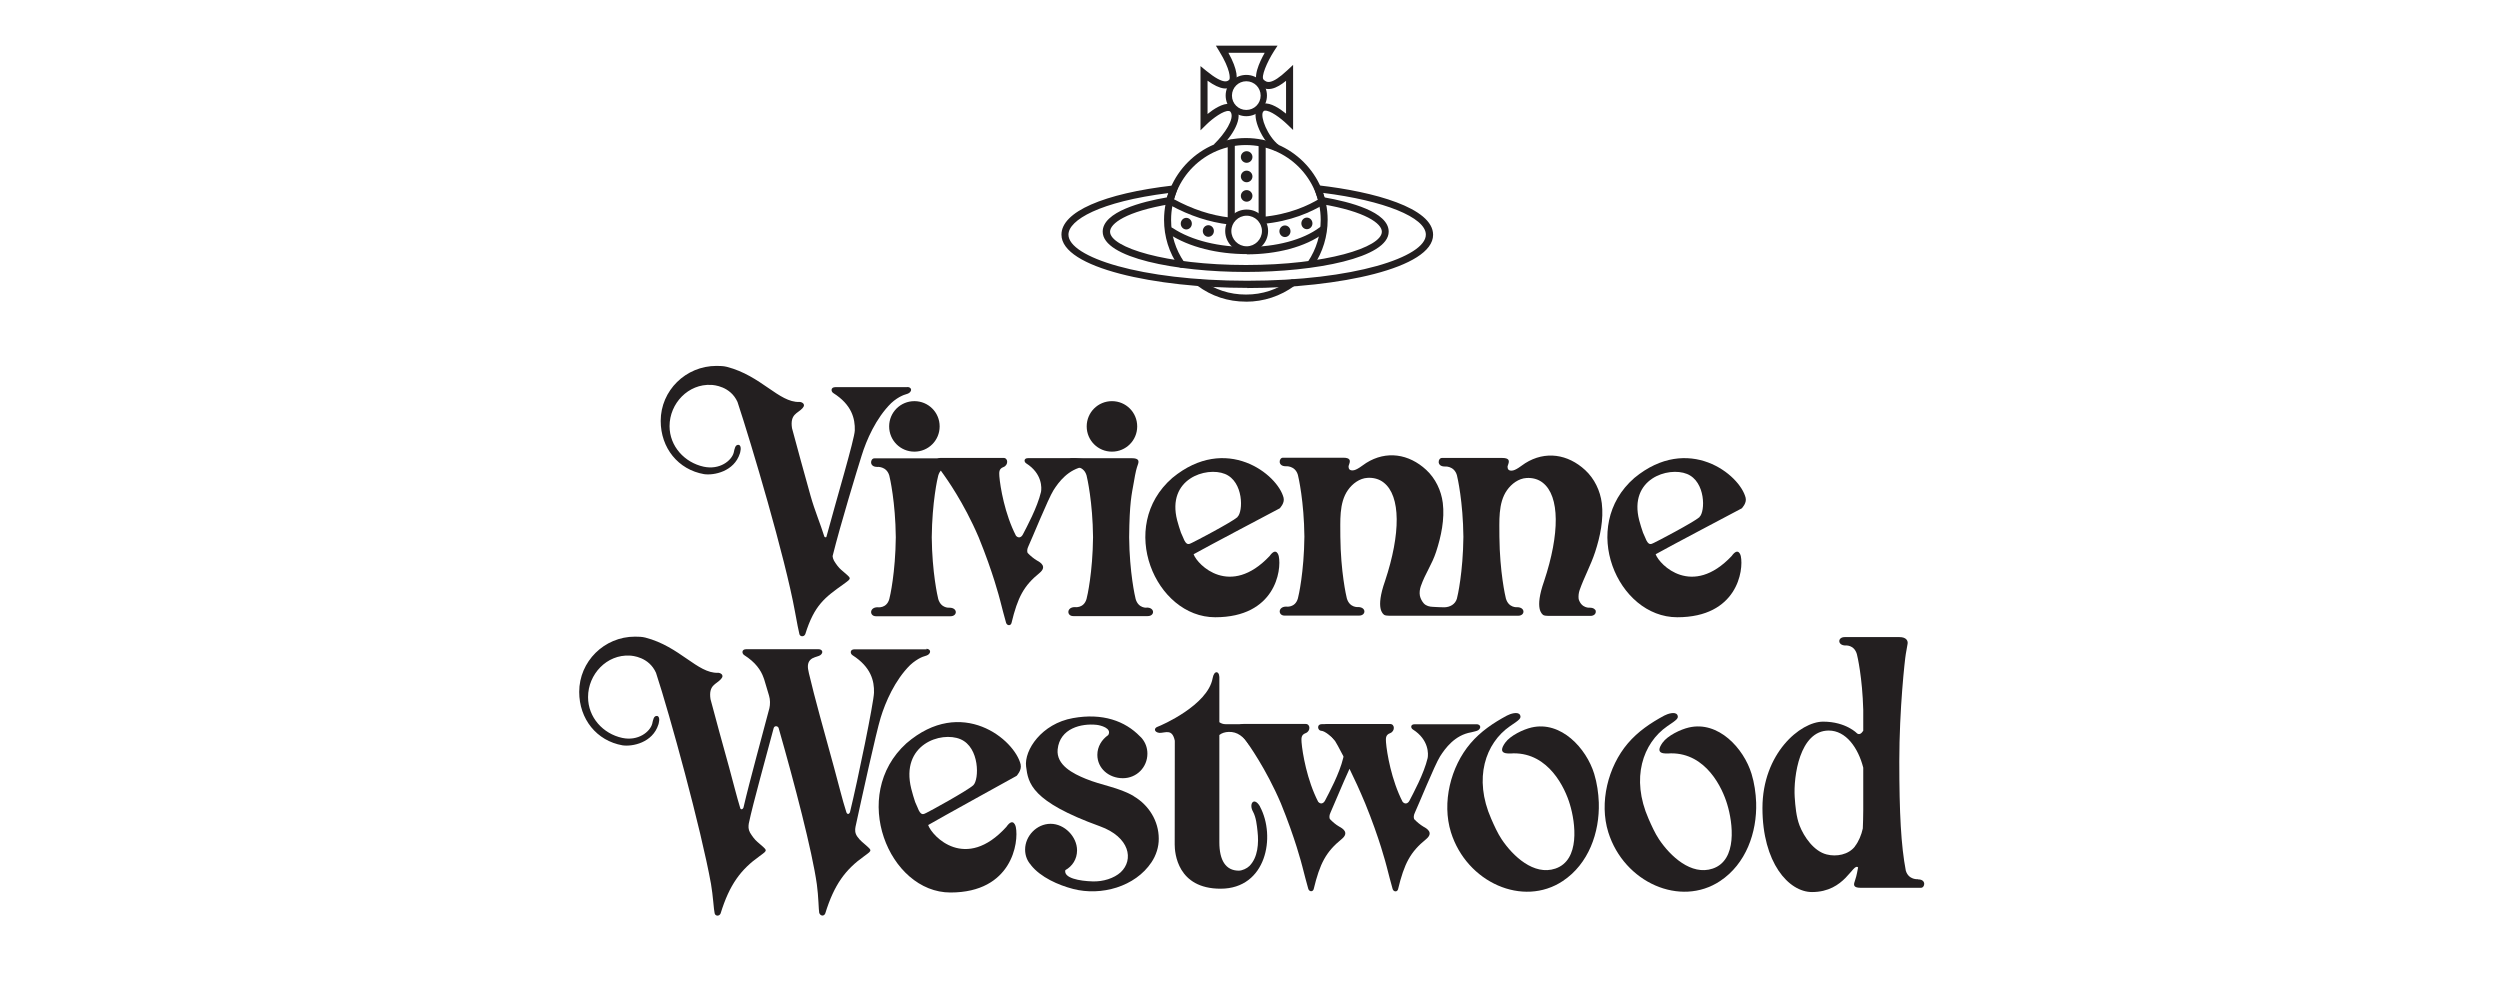 <?xml version="1.0" encoding="UTF-8"?>
<svg id="Layer_1" xmlns="http://www.w3.org/2000/svg" version="1.1" viewBox="0 0 500 200">
  <!-- Generator: Adobe Illustrator 29.5.1, SVG Export Plug-In . SVG Version: 2.1.0 Build 141)  -->
  <defs>
    <style>
      .st0 {
        fill: #231f20;
      }
    </style>
  </defs>
  <path class="st0" d="M189.9,121.54s-1.68.19-2.25-1.73c-.12-.45-1.23-5.31-1.3-12.35.07-7.04,1.16-11.9,1.3-12.35.55-1.94,2.44-1.73,2.44-1.73,1.66,0,1.33-1.71,1.33-1.71h-16.55c-.81,0-1.11,1.71.55,1.71,0,0,1.87-.19,2.44,1.73.12.45,1.23,5.31,1.3,12.35-.07,7.04-1.16,11.9-1.3,12.35-.55,1.94-2.35,1.64-2.35,1.64-1.66,0-1.66,1.8-.31,1.8h14.89c1.45,0,1.47-1.71-.19-1.71Z"/>
  <path class="st0" d="M187.93,85.28c0,2.8-2.25,5.05-5.05,5.05s-5.05-2.25-5.05-5.05,2.25-5.05,5.05-5.05,5.05,2.25,5.05,5.05Z"/>
  <path class="st0" d="M229.38,121.54s-1.68.19-2.25-1.73c-.12-.45-1.23-5.31-1.3-12.35.07-7.04.5-8.54.92-10.93.4-2.37.55-2.82.83-3.63.26-.71.19-1.26-1.21-1.26h-12.05c-.81,0-1.11,1.71.55,1.71,0,0,1.87-.19,2.44,1.73.12.45,1.23,5.31,1.3,12.35-.07,7.04-1.16,11.9-1.3,12.35-.55,1.94-2.35,1.64-2.35,1.64-1.66,0-1.66,1.8-.31,1.8h14.89c1.45,0,1.47-1.71-.19-1.71l.02.02Z"/>
  <path class="st0" d="M227.44,85.28c0,2.8-2.25,5.05-5.05,5.05s-5.05-2.25-5.05-5.05,2.25-5.05,5.05-5.05,5.05,2.25,5.05,5.05Z"/>
  <path class="st0" d="M383.6,175.84s-1.87.19-2.44-1.71c-.95-4.98-1.3-11.45-1.3-21.86s1.11-20.39,1.3-21.46.26-1.47.36-2.06-.26-1.33-1.61-1.33h-10.98c-1.45,0-1.47,1.68.19,1.68,0,0,1.68-.19,2.25,1.71.12.43,1.11,4.77,1.28,11.17v4.17c-.36.55-.76.85-1.21.55,0,0-2.23-2.37-6.81-2.37s-12.14,6.38-12.14,17.29,5.24,16.79,9.91,16.79c6.66,0,8.16-5.93,9.22-4.93-.31,1.71-.45,2.13-.69,2.85-.26.71-.19,1.23,1.21,1.23h12.05c.81,0,1.11-1.68-.55-1.68l-.05-.02ZM370.98,169.3c-1.28,1.64-3.68,2.09-5.64,1.59-2.54-.62-4.55-3.51-5.43-5.79-.66-1.71-.85-3.89-.97-5.69-.26-4.06.97-13.3,6.81-13.3,3.44,0,5.88,3.44,6.9,7.42v8.42c0,1.49-.05,2.7-.09,3.75-.26,1.23-.83,2.63-1.59,3.58l.02.02Z"/>
  <path class="st0" d="M217.88,91.94l-2.77-.31h-9.51c-.88,0-.81.76-.36,1.04,3.25,2.06,3.11,4.96,2.96,5.72-.74,3.13-2.87,7.04-3.63,8.51-.33.64-.92.78-1.38.24-2.23-4.32-3.15-9.75-3.32-11.9-.02-.69-.17-1.47.83-1.83,1-.38.97-1.83,0-1.83h-12.43c-1.8,0-.85,1.54.55,3.46.31.45,3.91,5.38,6.92,12.43,2.87,7.04,4.13,12.02,4.29,12.62s1.04,4.08,1.19,4.48c.19.57.88.64,1.07.07,1.26-5.22,2.47-7.49,5.62-10.05,1.52-1.26.24-2.09-.52-2.49-.66-.4-1.3-.92-1.87-1.52-.12-.33-.12-.76.17-1.35.59-1.23,3.96-9.53,5-11.17s2.94-4.22,6.21-4.77c1.59-.4.97-1.4.97-1.4v.05Z"/>
  <path class="st0" d="M256.73,99.6c-1.14-4.72-11.5-12.9-22.27-4.01-11.15,9.7-3.39,27.86,8.58,27.86s13.33-9.34,12.71-12.24c0,0-.43-1.97-1.83,0-7.9,8.35-14.42,1.8-15.2-.36,1.66-.97,17.22-9.18,17.22-9.18,0,0,1.04-1.04.78-2.09ZM247.5,103.42c-1.19,1.04-8.61,4.93-9.13,5.15s-1.07.74-1.75-1.07l-.43-.97c-.26-.76-.52-1.57-.76-2.47-2.13-8.3,5.81-10.79,9.56-9.27s3.68,7.56,2.49,8.61l.02.02Z"/>
  <path class="st0" d="M349.14,99.6c-1.14-4.72-11.5-12.9-22.27-4.01-11.15,9.7-3.39,27.86,8.58,27.86s13.33-9.34,12.71-12.24c0,0-.43-1.97-1.83,0-7.9,8.35-14.42,1.8-15.2-.36,1.66-.97,17.22-9.18,17.22-9.18,0,0,1.04-1.04.78-2.09h0ZM339.91,103.42c-1.19,1.04-8.61,4.93-9.13,5.15s-1.07.74-1.75-1.07l-.43-.97c-.26-.76-.52-1.57-.76-2.47-2.13-8.3,5.81-10.79,9.56-9.27s3.68,7.56,2.49,8.61l.02.02Z"/>
  <path class="st0" d="M204.15,152.96c-1.16-5.05-11.83-13.83-22.88-4.29-11.45,10.39-3.49,29.83,8.82,29.83s13.71-10.01,13.07-13.11c0,0-.45-2.11-1.9,0-8.13,8.94-14.82,1.92-15.63-.38,1.71-1.02,17.69-9.84,17.69-9.84,0,0,1.07-1.11.81-2.25l.02.05ZM194.67,157.04c-1.21,1.11-8.85,5.29-9.39,5.53-.55.24-1.09.78-1.8-1.14l-.45-1.02c-.28-.81-.52-1.68-.78-2.66-2.21-8.89,5.98-11.55,9.84-9.91,3.87,1.64,3.77,8.09,2.56,9.22l.02-.02Z"/>
  <path class="st0" d="M319.19,122.23c-.12-.36-.5-.69-1.21-.69,0,0-1.68.19-2.25-1.73-.07-.59,0-1.23.19-1.78.9-2.58,2.25-5,3.11-7.64,1-3.06,1.73-6.52,1.33-9.75-.31-2.49-1.47-4.91-3.32-6.62-3.46-3.2-7.97-3.91-12-1.38-.64.4-1.92,1.52-2.75,1.49-.69,0-.78-.43-.78-.85.05-.14.09-.28.14-.43.26-.71.19-1.26-1.21-1.26h-12.05c-.81,0-1.11,1.71.55,1.71,0,0,1.87-.19,2.44,1.73.12.45,1.23,5.31,1.3,12.35-.07,7.04-1.16,11.9-1.3,12.35-.33,1.14-1.4,1.71-2.51,1.73-.76,0-1.52-.05-2.28-.09-.66-.02-1.35-.17-1.83-.69-.36-.4-.66-.97-.78-1.52-.12-.64-.02-1.33.19-1.94.9-2.58,2.21-4.27,3.06-6.88,1-3.06,1.73-6.52,1.33-9.75-.31-2.49-1.47-4.91-3.32-6.62-3.46-3.2-7.97-3.91-12-1.38-.64.4-1.92,1.52-2.75,1.49-.69,0-.78-.43-.78-.85.05-.14.09-.28.14-.43.26-.71.19-1.26-1.21-1.26h-12.05c-.81,0-1.11,1.71.55,1.71,0,0,1.87-.19,2.44,1.73.12.45,1.23,5.31,1.3,12.35-.07,7.04-1.16,11.9-1.3,12.35-.55,1.94-2.35,1.64-2.35,1.64-1.66,0-1.66,1.8-.31,1.8h14.89c1.45,0,1.47-1.71-.19-1.71,0,0-1.68.19-2.25-1.73-.12-.45-1.23-5.31-1.3-12.35.02-3.01-.31-6.73,1.52-9.32.9-1.28,2.32-2.35,3.91-2.44,1.16-.07,2.32.21,3.25.95,3.41,2.68,3.41,10.2.26,19.68-1.99,5.64-.38,6.57-.19,6.76.17.14.69.19,1.07.19h25.73c1.45,0,1.47-1.71-.19-1.71,0,0-1.68.19-2.25-1.73-.12-.45-1.23-5.31-1.3-12.35.02-3.01-.31-6.73,1.52-9.32.9-1.28,2.32-2.35,3.91-2.44,1.16-.07,2.32.21,3.25.95,3.41,2.68,3.41,10.2.26,19.68-1.99,5.64-.38,6.57-.19,6.76.17.14.69.19,1.07.19h8.51c.74-.07,1.04-.57.92-1.02h0l.07.02Z"/>
  <path class="st0" d="M226.71,159.2c-2.96-1.73-6.4-2.13-9.56-3.44-2.51-1.02-5.93-2.73-5.62-5.88.43-4.24,4.77-5.24,7.8-4.91.69.07,3.13.64,2.32,2.04-1.3.9-2.18,2.32-2.18,3.96,0,2.73,2.32,4.67,5.1,4.67s4.91-2.21,4.91-4.91c0-1.19-.4-2.18-1.04-2.99h0c-.14-.17-.28-.33-.45-.47-2.96-3.06-7.47-4.72-13.4-3.65-6.24,1.11-9.79,6.38-9.37,9.7s1.04,6.97,14.75,11.93c6,2.16,6.83,6.71,4.17,9.2-1.33,1.21-3.51,1.9-5.6,1.83-2.66-.07-5.83-.66-5.48-2.25,1.42-.78,2.35-2.21,2.35-3.96,0-2.73-2.51-5.31-5.29-5.31s-5.1,2.44-5.1,5.15c0,1.26.45,2.3,1.19,3.11h-.02c1.92,2.44,5.5,4.01,8.44,4.77,5.6,1.45,12.4-.43,15.67-5.34.92-1.38,1.47-3.06,1.45-4.72,0-3.51-1.97-6.69-4.98-8.47l-.07-.05Z"/>
  <path class="st0" d="M252.01,161.31c-1.19-2.06-2.32-.57-1.4,1.04.62,1.16.76,2.68.9,3.96.26,2.28.09,5.19-1.64,6.9-.47.47-1.42.92-2.11.92-2.63,0-3.89-2.09-3.89-5.67v-21.46c.47-.38,1.09-.59,1.87-.62,1.75-.05,2.94.92,4.15,2.66l1.26-4.2h-6c-.55,0-.95-.17-1.28-.4v-9.13h-.02c0-1.04-1.02-1.38-1.33.36-.97,5.36-10.22,9.41-11,9.68s-.74,1.09.36,1.23c1.21.02,2.56-.92,3.08,1.57,0,6.57-.02,19.49-.02,20.77,0,1.66.52,8.82,9.18,8.82,9.13,0,11.1-10.41,7.87-16.43h.02Z"/>
  <path class="st0" d="M295.33,144.85h-12.4c-.88,0-.81.76-.36,1.04,3.25,2.06,3.11,4.96,2.96,5.72-.74,3.13-2.87,7.04-3.63,8.51-.33.64-.92.78-1.38.24-2.23-4.32-3.15-9.75-3.32-11.9-.02-.69-.17-1.47.83-1.83,1-.38.97-1.83,0-1.83h-12.43c-1.8,0,.05,1.54,1.45,3.46.14.19.74,1.28,1.64,3.01,0,.14-.02.24-.05.33-.74,3.13-2.87,7.04-3.63,8.51-.33.64-.92.78-1.38.24-2.23-4.32-3.15-9.75-3.32-11.9-.02-.69-.17-1.47.83-1.83,1-.38.97-1.83,0-1.83h-12.43c-1.8,0-.85,1.54.55,3.46.31.45,3.91,5.38,6.92,12.43,2.87,7.04,4.13,12.02,4.29,12.62s1.04,4.08,1.19,4.48c.19.57.88.64,1.07.07,1.26-5.22,2.47-7.49,5.62-10.05,1.52-1.26.24-2.09-.52-2.49-.69-.4-1.3-.92-1.87-1.52-.12-.33-.12-.76.17-1.35.43-.9,2.35-5.6,3.77-8.68.95,1.92,2.04,4.29,3.15,6.95,2.87,7.04,4.13,12.02,4.29,12.62s1.04,4.08,1.19,4.48c.19.57.88.64,1.07.07,1.26-5.22,2.47-7.49,5.62-10.05,1.52-1.26.24-2.09-.52-2.49-.66-.4-1.3-.92-1.87-1.52-.12-.33-.12-.76.17-1.35.59-1.23,3.96-9.53,5-11.17s2.96-4.29,6.24-4.84c.45-.12,1.14-.24,1.42-.43.69-.52.4-1.19-.38-1.19h.05Z"/>
  <path class="st0" d="M266.88,147.96c-.55-.59-1.9-1.78-2.63-1.8s-1-1.35.17-1.33,4.62,0,4.62,0l-.19,2.92"/>
  <path class="st0" d="M303.96,142.93c-.43-.64-1.87-.19-2.58.19-2.73,1.47-5.26,3.18-7.28,5.55-3.98,4.67-5.76,11.86-3.91,17.79,3.15,10.05,14.42,15.03,22.36,9.75,5.15-3.41,7.4-9.68,7.21-15.7-.07-1.9-.36-3.91-.92-5.74-1.57-5.12-6.64-10.65-12.54-9.27-1.64.38-4.24,1.61-5.26,3.04-1.68,2.35.4,2.21,1.66,2.13,7.09-.07,10.32,7,11.26,10.15,1.16,3.77,2.09,11.22-2.89,12.9-4.29,1.45-8.49-2.49-10.74-5.86-.81-1.21-1.52-2.8-2.09-4.1-3.58-8.13-1.14-15.13,3.75-18.52,1.9-1.28,2.37-1.59,1.99-2.3h0Z"/>
  <path class="st0" d="M335.43,142.93c-.43-.64-1.87-.19-2.58.19-2.73,1.47-5.26,3.18-7.28,5.55-3.98,4.67-5.76,11.86-3.91,17.79,3.15,10.05,14.42,15.03,22.36,9.75,5.15-3.41,7.4-9.68,7.21-15.7-.07-1.9-.36-3.91-.92-5.74-1.57-5.12-6.64-10.65-12.54-9.27-1.64.38-4.24,1.61-5.26,3.04-1.68,2.35.4,2.21,1.66,2.13,7.09-.07,10.32,7,11.26,10.15,1.16,3.77,2.09,11.22-2.89,12.9-4.29,1.45-8.49-2.49-10.74-5.86-.81-1.21-1.52-2.8-2.09-4.1-3.58-8.13-1.14-15.13,3.75-18.52,1.9-1.28,2.37-1.59,1.99-2.3Z"/>
  <path class="st0" d="M185.35,129.86h-14.44c-.97,0-.9.88-.4,1.19,3.68,2.35,4.36,5.12,4.29,7.49-.05,1.92-3.2,17.33-4.81,23.93-.17.38-.52.47-.71,0-.85-2.63-1.59-5.79-2.47-8.96-1.92-6.97-3.98-14.35-4.96-18.59h0s-.02-.14-.05-.19c-.07-.33-.14-.64-.19-.95-.12-.95.09-1.66.85-2.11.02,0,.07-.05.12-.05.47-.26,1.23-.38,1.49-.59.69-.52.4-1.19-.38-1.19h-14.44c-.97,0-.9.88-.4,1.19,2.21,1.4,3.34,2.99,3.87,4.53.05.12.07.21.12.33l.97,3.25c.24.76.24,1.78.07,2.49h0c-1.35,5.19-3.96,14.58-5.19,19.9-.14.33-.43.45-.62.17-.76-2.49-1.45-5.31-2.25-8.23-1.3-4.74-2.68-9.63-3.72-13.64-.43-2.87,1.14-2.92,2.09-4.01.83-.9-.26-1.3-.62-1.26-4.08.14-7.61-5.26-14.49-7.04-.66-.17-1.38-.19-2.09-.19-6.14,0-11.15,4.96-11.15,11.05,0,5.43,3.49,9.79,8.68,10.69,1.94.28,6-.5,7.16-4.17,0,0,.5-1.52-.24-1.71-.71-.07-.81.74-1,1.57-.43,1.59-2.8,3.51-6,2.82-3.82-.83-6.83-4.08-6.83-8.16,0-4.58,3.75-8.56,8.35-8.3.5.02,3.82.26,5.24,3.44,2.75,8.35,9.03,31.28,11,42.23.4,2.3.57,5.29.71,5.76.05.71.95.78,1.21.14,1.8-5.83,4.06-8.8,7.78-11.45,1.8-1.33,1.64-1.02-.43-2.87-.55-.47-1.02-1.11-1.47-1.85-.36-.69-.33-1.21-.24-1.83.85-4.08,3.49-13.4,4.96-19.02h0c.12-.55.78-.55,1-.09l.09.33c3.04,10.62,6.64,24.35,7.56,30.97.33,2.32.36,5.22.47,5.67.19.66.95.78,1.21.14,1.8-5.83,4.06-8.8,7.78-11.45,1.8-1.33,1.64-1.02-.43-2.87-.36-.31-.66-.66-.97-1.09-.45-.66-.45-1.3-.33-1.92,1.26-5.81,4.13-18.9,5.03-21.82.95-3.11,2.85-7.52,5.9-10.53.74-.69,1.54-1.19,2.11-1.47.47-.26,1.23-.38,1.49-.59.69-.52.4-1.19-.38-1.19l.07.09Z"/>
  <path class="st0" d="M181.51,77.43h-14.44c-.97,0-.9.88-.4,1.19,3.68,2.32,4.36,5.1,4.29,7.47-.05,1.71-3.72,13.99-5.69,21.32-.14.09-.28.07-.4-.09-.76-2.47-1.94-5.24-2.75-8.13-1.3-4.72-2.68-9.58-3.72-13.56-.43-2.85,1.14-2.92,2.09-3.98.83-.9-.26-1.3-.62-1.26-4.08.14-7.61-5.24-14.49-7.02-.66-.17-1.38-.19-2.09-.19-6.14,0-11.15,4.93-11.15,11,0,5.41,3.49,9.75,8.68,10.65,1.94.28,6-.5,7.16-4.15,0,0,.5-1.52-.24-1.71-.71-.07-.81.74-1,1.57-.43,1.59-2.8,3.49-6,2.8-3.82-.83-6.83-4.08-6.83-8.11,0-4.55,3.75-8.51,8.35-8.25.5.02,3.82.26,5.24,3.41,2.75,8.3,9.53,31.09,11.5,41.97.4,2.3.74,3.84.85,4.32.05.69.95.78,1.21.14,1.8-5.79,3.91-7.33,7.64-9.98,1.8-1.33,1.64-1.02-.43-2.85-.55-.47-1.02-1.11-1.47-1.85-.17-.33-.26-.64-.28-.92,1.57-6.33,4.98-17.48,5.81-20.11.95-3.08,2.85-7.47,5.9-10.48.74-.69,1.54-1.19,2.11-1.45.47-.26,1.23-.38,1.49-.59.69-.52.4-1.19-.38-1.19l.05.05Z"/>
  <g>
    <path class="st0" d="M249.19,60.33c-3.6,0-6.88-1.09-9.72-3.2-.31-.24-.38-.69-.14-1,.24-.31.69-.38,1-.14,2.58,1.94,5.57,2.92,8.87,2.92s6.26-1,8.85-2.89c.31-.24.76-.17,1,.14s.17.76-.14,1c-2.82,2.06-6.17,3.18-9.68,3.18h-.02Z"/>
    <path class="st0" d="M236.29,53.55c-.21,0-.45-.09-.59-.31-1.9-2.73-2.89-5.93-2.89-9.27,0-9.03,7.35-16.36,16.36-16.36s16.36,7.35,16.36,16.36c0,3.27-.97,6.43-2.77,9.13-.21.33-.66.4-.97.19-.33-.21-.4-.66-.19-.97,1.66-2.47,2.54-5.36,2.54-8.35,0-8.25-6.71-14.96-14.96-14.96s-14.96,6.71-14.96,14.96c0,3.11.9,5.95,2.63,8.47.21.33.14.76-.17,1-.12.09-.26.12-.4.12h.02Z"/>
    <path class="st0" d="M249.33,50.49c-2.37,0-4.29-1.92-4.29-4.29s1.92-4.29,4.29-4.29,4.29,1.92,4.29,4.29-1.92,4.29-4.29,4.29h0ZM249.33,43.14c-1.68,0-3.06,1.38-3.06,3.06s1.38,3.06,3.06,3.06,3.06-1.38,3.06-3.06-1.38-3.06-3.06-3.06h0Z"/>
    <path class="st0" d="M246.25,44.42c-.38,0-.71-.31-.71-.71v-15.08c0-.38.31-.71.71-.71s.71.31.71.71v15.08c0,.38-.31.71-.71.71h0Z"/>
    <path class="st0" d="M252.43,44.61c-.38,0-.71-.31-.71-.71v-15.22c0-.38.31-.71.71-.71s.71.31.71.71v15.22c0,.38-.31.71-.71.71h0Z"/>
    <path class="st0" d="M249.35,50.82c-5.74,0-11.52-1.35-15.6-4.06-.33-.21-.4-.66-.19-.97.21-.33.66-.4.97-.19,7.68,5.12,22.53,5.05,29.43-.14.31-.24.76-.17,1,.14s.17.76-.14,1c-3.77,2.85-9.58,4.27-15.46,4.27h0v-.05Z"/>
    <path class="st0" d="M252.51,44.78c-.36,0-.66-.28-.71-.64-.02-.38.26-.74.64-.76,5.36-.47,9.25-2.28,11.57-3.7.33-.21.76-.09.97.24.21.33.09.76-.24.97-2.47,1.49-6.57,3.39-12.19,3.89h-.07.02Z"/>
    <path class="st0" d="M245.87,44.9h-.07c-3.98-.47-7.8-1.73-11.71-3.84-.33-.19-.47-.62-.28-.95.19-.36.62-.47.95-.28,3.75,2.04,7.4,3.23,11.19,3.68.38.05.66.4.62.78-.05.36-.36.62-.71.62h.02Z"/>
    <path class="st0" d="M250.49,31.4c0,.64-.52,1.16-1.16,1.16s-1.16-.52-1.16-1.16.52-1.16,1.16-1.16,1.16.52,1.16,1.16Z"/>
    <path class="st0" d="M250.49,35.29c0,.64-.52,1.16-1.16,1.16s-1.16-.52-1.16-1.16.52-1.16,1.16-1.16,1.16.52,1.16,1.16Z"/>
    <path class="st0" d="M250.49,39.18c0,.64-.52,1.16-1.16,1.16s-1.16-.52-1.16-1.16.52-1.16,1.16-1.16,1.16.52,1.16,1.16Z"/>
    <path class="st0" d="M258.1,46.25c0,.64-.5,1.16-1.11,1.16s-1.11-.52-1.11-1.16.5-1.16,1.11-1.16,1.11.52,1.11,1.16Z"/>
    <path class="st0" d="M262.49,44.68c0,.64-.5,1.16-1.11,1.16s-1.11-.52-1.11-1.16.5-1.16,1.11-1.16,1.11.52,1.11,1.16Z"/>
    <path class="st0" d="M242.78,46.2c0,.64-.5,1.16-1.11,1.16s-1.11-.52-1.11-1.16.5-1.16,1.11-1.16,1.11.52,1.11,1.16Z"/>
    <path class="st0" d="M238.37,44.73c0,.64-.5,1.16-1.11,1.16s-1.11-.52-1.11-1.16.5-1.16,1.11-1.16,1.11.52,1.11,1.16Z"/>
    <path class="st0" d="M249.45,57.58c-18.26,0-37.16-3.98-37.16-10.65,0-4.55,8.37-8.23,22.36-9.84l1.09-.12-1.23,3.77-.43.07c-8.92,1.49-12.07,3.91-12.07,5.53,0,3.15,11.17,6.66,27.18,6.66s27.18-3.51,27.18-6.66c0-1.61-3.18-4.03-12.09-5.53l-.43-.07-1.23-3.79,1.09.12c11.07,1.26,22.91,4.51,22.91,9.89,0,6.66-18.9,10.65-37.16,10.65h0v-.02ZM233.7,38.61c-13.8,1.73-20.01,5.41-20.01,8.32,0,4.46,14.37,9.22,35.74,9.22s35.74-4.77,35.74-9.22c0-3.46-8.39-6.83-20.56-8.35l.28.9c5,.88,12.85,2.87,12.85,6.85,0,5.24-14.73,8.06-28.6,8.06s-28.6-2.82-28.6-8.06c0-3.98,7.85-6,12.83-6.85l.28-.85h0l.05-.02Z"/>
    <path class="st0" d="M254.9,30.1c-2.4-1.94-4.58-6.45-3.53-8.42.31-.55.78-.9,1.38-.97,1.4-.21,3.23,1.02,4.46,2.02v-6.57c-1.87,1.52-3.84,2.42-5.5.76-1.3-1.33.17-4.48,1.23-6.36h-7.26c1.9,3.41,1.94,5.45,1.28,6.24-1.16,1.38-2.87,1.19-5.45-.66v6.66c1.19-.97,3.04-2.18,4.41-2.02.62.07,1.11.43,1.45.97,1.4,2.35-1.61,6.21-3.6,8.13l-.97-1.02c2.23-2.16,4.1-5.12,3.37-6.38-.09-.17-.21-.26-.4-.28-1.02-.14-3.23,1.47-4.46,2.68l-1.21,1.19v-12.85l1.16.95c3.6,2.94,4.36,2.04,4.62,1.73.14-.24.26-1.94-2.04-5.67l-.66-1.09h12.33l-.71,1.09c-1.42,2.23-2.63,5.12-2.09,5.69.64.64,1.59,1.09,4.72-1.83l1.19-1.11v13.02l-1.21-1.16c-1.26-1.21-3.44-2.85-4.46-2.7-.14,0-.24.07-.36.26-.55,1,.88,4.79,3.18,6.64l-.9,1.09h0l.05-.02Z"/>
    <path class="st0" d="M249.26,23.24c-2.28,0-4.13-1.85-4.13-4.13s1.85-4.13,4.13-4.13,4.13,1.85,4.13,4.13-1.85,4.13-4.13,4.13h0ZM249.26,16.25c-1.59,0-2.87,1.28-2.87,2.87s1.28,2.87,2.87,2.87,2.87-1.28,2.87-2.87-1.28-2.87-2.87-2.87h0Z"/>
  </g>
</svg>